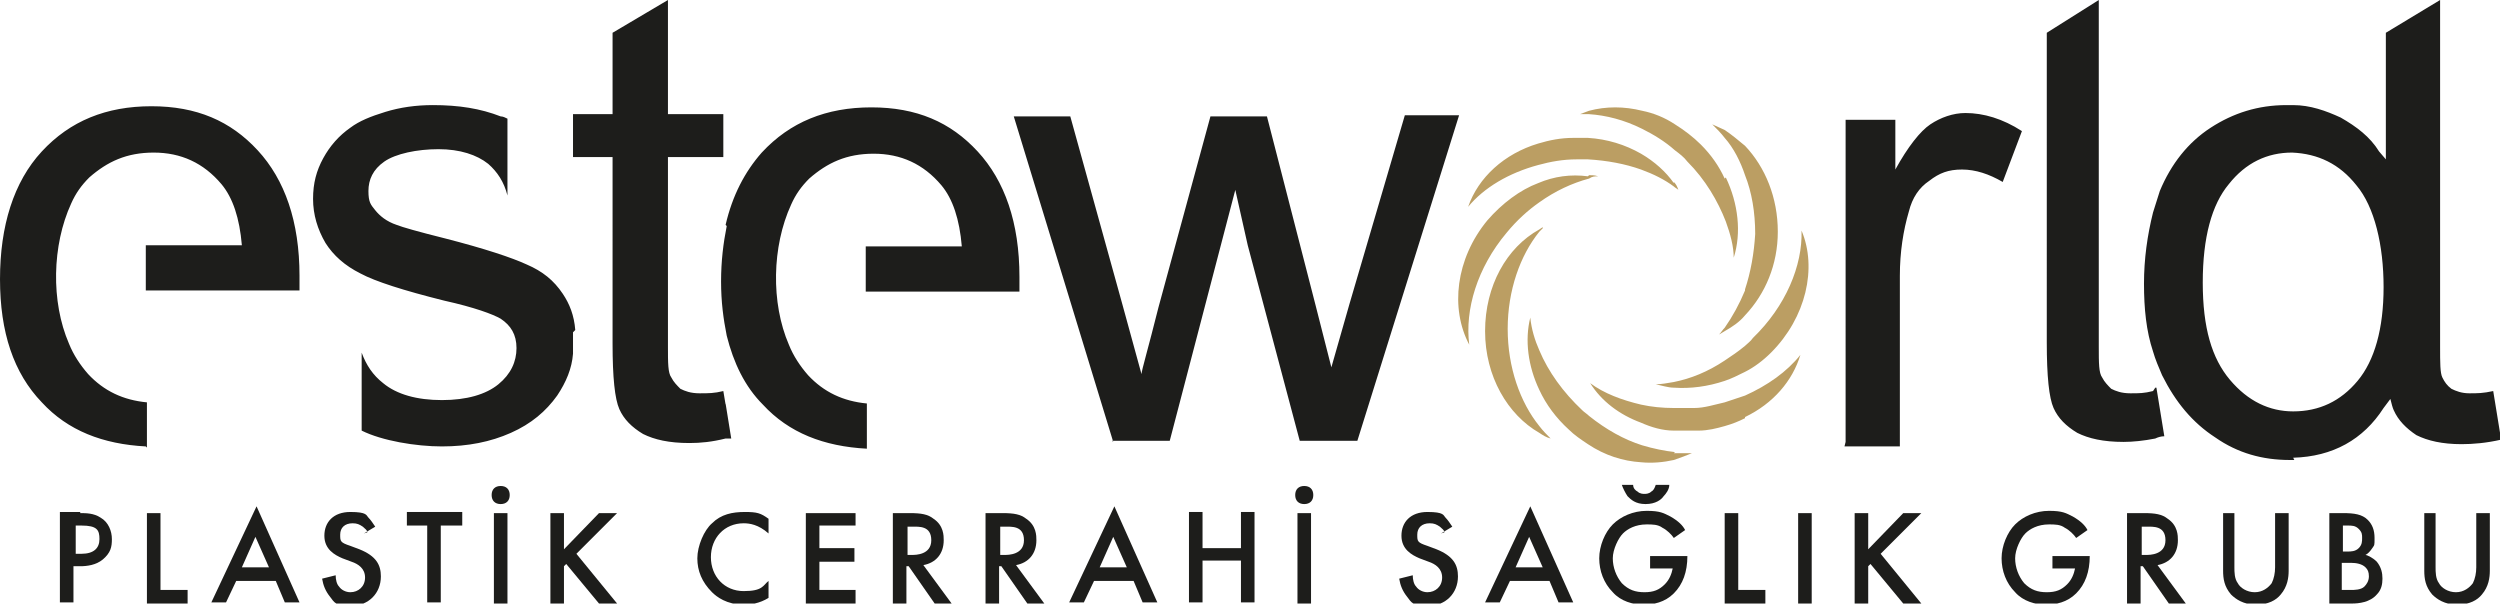 <svg xmlns="http://www.w3.org/2000/svg" id="Layer_1" data-name="Layer 1" viewBox="0 0 221.2 53.4"><defs><style>      .cls-1 {        fill: none;      }      .cls-1, .cls-2, .cls-3 {        stroke-width: 0px;      }      .cls-2 {        fill: #1d1d1b;      }      .cls-3 {        fill: #bb9e63;      }    </style></defs><path class="cls-3" d="m136.5,20.2l-.3.3c-1.7,2.1-2.8,5.2-2.8,8.6s1.1,6.5,2.8,8.6c.3.4.7.8,1,1.1-.4-.1-.7-.3-1-.5-2.8-1.6-4.8-5-4.8-9s1.9-7.4,4.8-9l.3-.2Zm4.1-4.7c.3,0,.5,0,.8.1-.3,0-.5,0-.8.2-1.5.4-3,1.1-4.4,2.1-1,.7-2,1.6-2.9,2.7-2.6,3.1-3.7,6.8-3.3,9.9-1.7-3.2-1.2-7.6,1.6-11,1.3-1.5,2.9-2.7,4.5-3.3,1.4-.6,2.9-.8,4.4-.6m7.6.5c.2.2.3.4.4.7-.1-.1-.3-.2-.4-.3-.8-.6-1.8-1.1-2.9-1.5-1.4-.5-3-.8-4.7-.9-.3,0-.7,0-1,0-1.2,0-2.3.2-3.4.5-2.6.7-4.8,2-6.2,3.7.9-2.6,3.2-4.7,6.2-5.6,1-.3,2-.5,3.1-.5.4,0,.9,0,1.3,0,1.7.1,3.3.6,4.7,1.4,1.2.7,2.2,1.6,2.9,2.6m0,23.9c.5,0,1.1,0,1.6,0-.5.2-1,.4-1.6.6-.9.2-1.9.3-2.9.2-1.6-.1-3.2-.6-4.7-1.6-.6-.4-1.2-.8-1.7-1.3-1.1-1-2-2.2-2.6-3.5-1-2.1-1.3-4.4-.8-6.4.1,1,.4,2,.8,2.9.8,1.9,2.1,3.7,3.8,5.3.2.2.4.3.6.5,1.5,1.2,3.1,2.1,4.7,2.6,1,.3,2,.5,2.9.6m4.5-24.3c1.1,2.3,1.4,4.9.7,7.1,0-1-.3-2.1-.7-3.2-.7-1.8-1.8-3.7-3.4-5.3-.3-.4-.7-.7-1.1-1-.9-.8-1.9-1.4-2.9-1.9-1.6-.8-3.2-1.2-4.7-1.3-.3,0-.5,0-.8,0,.3-.1.5-.2.8-.3,1.5-.4,3.1-.4,4.7,0,1,.2,2,.6,2.9,1.2.8.5,1.6,1.1,2.3,1.8.9.9,1.6,1.9,2.1,3m1.8,21.2c-.6.3-1.1.5-1.8.7-.7.2-1.5.4-2.3.4-.7,0-1.5,0-2.2,0-1,0-2-.3-2.9-.7-1.9-.7-3.5-1.9-4.5-3.5,1.2.9,2.8,1.5,4.5,1.9.9.2,1.9.3,2.9.3.6,0,1.2,0,1.8,0,.9,0,1.8-.3,2.7-.5.6-.2,1.2-.4,1.8-.6,2-.9,3.7-2.1,4.9-3.6-.7,2.3-2.4,4.3-4.9,5.5m0-11.3c.5-1.5.8-3.2.9-4.9,0-1.9-.3-3.7-.9-5.2-.4-1.2-1-2.4-1.8-3.3-.3-.4-.7-.8-1.1-1.2.4.2.7.3,1.1.5.6.4,1.2.9,1.8,1.4,1.8,1.9,2.9,4.6,2.9,7.6,0,2.9-1.1,5.5-2.9,7.4-.5.6-1.1,1-1.8,1.4-.2.1-.3.2-.5.3.2-.2.3-.4.5-.6.7-1,1.3-2.1,1.8-3.3m0,4.9c.2-.2.5-.4.7-.7,2.9-2.8,4.4-6.4,4.3-9.5,1.4,3.3.4,7.7-2.7,10.8-.7.7-1.5,1.3-2.3,1.7-.6.3-1.2.6-1.8.8-1.5.5-3,.7-4.5.6-.5,0-1.1-.2-1.6-.3.5,0,1-.1,1.6-.2,1.5-.3,3-.9,4.5-1.9.6-.4,1.2-.8,1.8-1.3"></path><rect class="cls-1" x="-184.8" y="-271.6" width="595.3" height="595.3"></rect><path class="cls-2" d="m64.2,35.7l.5,3.1h-.5c-1.2.3-2.2.4-3.2.4-1.8,0-3.1-.3-4.1-.8-1-.6-1.7-1.3-2.1-2.2-.4-.9-.6-2.8-.6-5.8V13.9h-3.5v-3.8c0,0,3.5,0,3.5,0V2.9l4.9-2.9v10.1h4.9v3.8h-4.9v16.8c0,1.4,0,2.3.3,2.7.2.4.5.7.8,1,.4.2.9.4,1.7.4s1.3,0,2.1-.2l.2,1.2Zm-13.5-6.3c0,.3,0,.7,0,1s0,.6,0,.9c-.1,1.3-.6,2.5-1.4,3.7-1,1.4-2.3,2.5-4.1,3.3-1.8.8-3.8,1.2-6.1,1.2s-5.3-.5-7.1-1.4v-6.9c.4,1.1,1,2,1.9,2.7,1.2,1,3,1.5,5.2,1.5s3.9-.5,5-1.4c1.1-.9,1.6-2,1.6-3.2s-.5-2-1.4-2.6c-.7-.4-2.3-1-5-1.6-3.6-.9-6.1-1.7-7.4-2.4-1.4-.7-2.4-1.6-3.1-2.7-.7-1.2-1.1-2.5-1.1-3.9s.3-2.5.9-3.6c.6-1.1,1.4-2,2.4-2.7.8-.6,1.8-1,3.1-1.4,1.3-.4,2.7-.6,4.2-.6,2.3,0,4.2.3,6,1,.2,0,.4.1.6.2v6.8c-.3-1.2-.9-2.1-1.7-2.8-1-.8-2.5-1.3-4.4-1.3s-3.8.4-4.8,1.1c-1,.7-1.4,1.6-1.4,2.6s.2,1.2.6,1.7c.4.5,1,1,1.9,1.3.5.2,1.9.6,4.3,1.2,3.5.9,5.9,1.7,7.2,2.3,1.4.6,2.4,1.4,3.2,2.6.6.9,1,1.9,1.1,3.2m112.4,9.9V10.6h4.4v4.4c1.1-2,2.2-3.4,3.1-4,.9-.6,2-1,3.1-1,1.6,0,3.3.5,5,1.6l-1.7,4.5c-1.2-.7-2.4-1.1-3.6-1.1s-2,.3-2.9,1c-.9.6-1.5,1.5-1.8,2.7-.5,1.7-.8,3.6-.8,5.7v15.1h-4.9Zm-64.8,0l-8.8-28.8h5l4.6,16.6,1.7,6.2c0-.3.6-2.3,1.5-5.9l4.6-16.9h5l4.3,16.7,1.4,5.5,1.6-5.6,4.9-16.7h4.8l-9,28.8h-5.1l-4.6-17.3-1.1-4.9-5.8,22.2h-5.1Zm92.2-4.8h.1s.7,4.3.7,4.3c-.3,0-.6.1-.8.2-1,.2-2,.3-2.8.3-1.8,0-3.1-.3-4.1-.8-1-.6-1.7-1.3-2.1-2.2-.4-.9-.6-2.8-.6-5.8V2.9L185.7,0s0,0,0,10.1c0,0,0,0,0,3.8v16.8c0,1.4,0,2.3.3,2.7.2.4.5.7.8,1,.4.2.9.4,1.7.4s1.2,0,2-.2m-126.3-14.7c.6-2.6,1.7-4.7,3.2-6.4,2.5-2.7,5.7-4,9.7-4s7,1.3,9.4,3.9c2.4,2.6,3.7,6.3,3.7,11.1s0,.7,0,1.3h-13.6v-4h8.5c-.2-2.4-.8-4.2-1.8-5.4-1.6-1.9-3.6-2.8-6-2.8s-4.1.8-5.7,2.2c-.7.7-1.2,1.4-1.6,2.3-1.7,3.7-1.8,8.7-.2,12.4.4,1,1,1.9,1.7,2.7,1.4,1.5,3.1,2.3,5.2,2.5v4c-3.8-.2-6.9-1.4-9.2-3.9-1.6-1.6-2.6-3.7-3.2-6.1-.3-1.5-.5-3-.5-4.8s.2-3.4.5-4.9m138.7,20.7h-.4c-2.4,0-4.6-.6-6.6-2-2-1.3-3.5-3.1-4.7-5.5-.3-.7-.6-1.4-.8-2.1-.6-1.8-.8-3.8-.8-6s.3-4.3.8-6.3c.2-.6.4-1.3.6-1.9,1-2.4,2.5-4.3,4.5-5.6,2-1.3,4.2-2,6.7-2s.4,0,.6,0c1.5,0,2.9.5,4.2,1.1,1.4.8,2.6,1.7,3.4,3l.6.7V2.9L215.9,0v10.1c0,3.8,0,3.8,0,3.8q0,16.8,0,16.8c0,1.4,0,2.3.2,2.7.2.4.4.7.8,1,.4.2.9.4,1.6.4s1.2,0,2.1-.2l.7,4.3c-1.3.3-2.5.4-3.5.4-1.7,0-3-.3-4-.8-.9-.6-1.6-1.3-2-2.2-.1-.2-.2-.6-.3-1l-.6.8c-1.8,2.8-4.5,4.3-8,4.4m0-27h-.1c-2.2,0-4.1.9-5.6,2.8-1.5,1.8-2.3,4.7-2.3,8.7s.8,6.7,2.4,8.6c1.6,1.9,3.5,2.8,5.6,2.8,2.3,0,4.2-.9,5.7-2.7,1.5-1.8,2.3-4.6,2.3-8.3s-.8-7.1-2.4-9c-1.5-1.9-3.4-2.8-5.7-2.9M12.9,39.5c-3.8-.2-6.9-1.4-9.2-3.9-2.5-2.6-3.7-6.2-3.7-10.9s1.2-8.6,3.7-11.3c2.5-2.7,5.7-4,9.7-4s7,1.3,9.4,3.9c2.4,2.6,3.7,6.3,3.7,11.1s0,.7,0,1.3h-13.6v-4h8.5c-.2-2.4-.8-4.2-1.8-5.4-1.6-1.9-3.6-2.8-6-2.8s-4.1.8-5.7,2.2c-.7.7-1.2,1.4-1.6,2.3-1.7,3.7-1.8,8.7-.2,12.4.4,1,1,1.9,1.7,2.7,1.4,1.5,3.1,2.3,5.2,2.5v4Z"></path><g><path class="cls-2" d="m7.1,45.4c.5,0,1.2,0,1.8.4.7.4,1,1.2,1,1.9s-.1,1.2-.8,1.8c-.6.5-1.4.6-2,.6h-.6v3.2h-1.2v-8h1.8Zm-.5,3.6h.6c1.1,0,1.6-.5,1.6-1.3s-.2-1.2-1.6-1.2h-.5v2.5Z"></path><path class="cls-2" d="m14.2,45.4v6.8h2.4v1.2h-3.6v-8h1.2Z"></path><path class="cls-2" d="m24.3,51.4h-3.4l-.9,1.9h-1.3l4-8.5,3.8,8.5h-1.3l-.8-1.9Zm-.5-1.2l-1.2-2.7-1.2,2.7h2.4Z"></path><path class="cls-2" d="m32.5,47.1c0-.2-.2-.3-.4-.5-.3-.2-.5-.3-.9-.3-.7,0-1.1.4-1.1,1s0,.7.9,1l.8.3c1.5.6,1.9,1.4,1.9,2.4,0,1.5-1.1,2.6-2.6,2.6s-1.5-.3-1.9-.8c-.4-.5-.6-1-.7-1.6l1.2-.3c0,.4.1.8.3,1,.2.3.6.5,1,.5.7,0,1.3-.5,1.3-1.3s-.6-1.2-1.2-1.4l-.8-.3c-.7-.3-1.6-.8-1.6-2s.8-2.1,2.3-2.1,1.4.3,1.6.5c.2.2.4.5.6.8l-1,.6Z"></path><path class="cls-2" d="m39,46.5v6.8h-1.2v-6.8h-1.8v-1.2h4.9v1.2h-1.8Z"></path><path class="cls-2" d="m44.3,43c.5,0,.8.3.8.8s-.3.8-.8.8-.8-.3-.8-.8.3-.8.8-.8Zm.6,2.4v8h-1.2v-8h1.2Z"></path><path class="cls-2" d="m49.9,48.6l3.1-3.2h1.6l-3.6,3.6,3.6,4.4h-1.6l-2.9-3.5-.2.2v3.3h-1.2v-8h1.2v3.2Z"></path><path class="cls-2" d="m68,47.2c-.9-.8-1.7-.9-2.2-.9-1.7,0-2.9,1.3-2.9,3s1.2,3,2.9,3,1.7-.5,2.2-.9v1.5c-.8.5-1.6.6-2.2.6-1.5,0-2.4-.7-2.8-1.1-.9-.9-1.3-1.9-1.3-3s.6-2.5,1.3-3.1c.8-.8,1.8-1,2.9-1s1.4.1,2.1.6v1.4Z"></path><path class="cls-2" d="m75.7,46.5h-3.2v2h3.1v1.2h-3.1v2.5h3.2v1.2h-4.4v-8h4.4v1.2Z"></path><path class="cls-2" d="m80.5,45.4c1,0,1.6.1,2.1.5.9.6.9,1.5.9,1.9,0,1.2-.7,2-1.8,2.2l2.5,3.4h-1.5l-2.3-3.3h-.2v3.3h-1.2v-8h1.4Zm-.2,3.7h.4c.3,0,1.7,0,1.7-1.3s-1.1-1.2-1.7-1.2h-.4v2.5Z"></path><path class="cls-2" d="m88.7,45.4c1,0,1.6.1,2.1.5.9.6.9,1.5.9,1.9,0,1.2-.7,2-1.8,2.2l2.5,3.4h-1.5l-2.3-3.3h-.2v3.3h-1.2v-8h1.4Zm-.2,3.7h.4c.3,0,1.7,0,1.7-1.3s-1.1-1.2-1.7-1.2h-.4v2.5Z"></path><path class="cls-2" d="m100.2,51.4h-3.4l-.9,1.9h-1.3l4-8.5,3.8,8.5h-1.3l-.8-1.9Zm-.5-1.2l-1.2-2.7-1.2,2.7h2.4Z"></path><path class="cls-2" d="m106.4,48.5h3.4v-3.2h1.2v8h-1.2v-3.7h-3.4v3.7h-1.2v-8h1.2v3.2Z"></path><path class="cls-2" d="m115.4,43c.5,0,.8.3.8.8s-.3.8-.8.8-.8-.3-.8-.8.3-.8.8-.8Zm.6,2.4v8h-1.2v-8h1.2Z"></path><path class="cls-2" d="m127.8,47.1c0-.2-.2-.3-.4-.5-.3-.2-.5-.3-.9-.3-.7,0-1.1.4-1.1,1s0,.7.9,1l.8.3c1.5.6,1.9,1.4,1.9,2.4,0,1.5-1.1,2.6-2.6,2.6s-1.5-.3-1.9-.8c-.4-.5-.6-1-.7-1.6l1.2-.3c0,.4.1.8.3,1,.2.3.6.5,1,.5.7,0,1.3-.5,1.3-1.3s-.6-1.2-1.2-1.4l-.8-.3c-.7-.3-1.6-.8-1.6-2s.8-2.1,2.3-2.1,1.4.3,1.6.5c.2.2.4.5.6.8l-1,.6Z"></path><path class="cls-2" d="m137,51.4h-3.4l-.9,1.9h-1.3l4-8.5,3.8,8.5h-1.3l-.8-1.9Zm-.5-1.2l-1.2-2.7-1.2,2.7h2.4Z"></path><path class="cls-2" d="m146,49.2h3.3c0,1.4-.4,2.5-1.2,3.3-.8.8-1.8,1-2.7,1s-2-.3-2.7-1.1c-.8-.8-1.2-1.9-1.2-3s.5-2.3,1.2-3c.7-.7,1.8-1.2,3-1.2s1.5.2,2.1.5c.7.4,1.1.8,1.3,1.2l-1,.7c-.2-.3-.6-.7-1-.9-.4-.3-.9-.3-1.4-.3-1,0-1.7.4-2.1.8s-.9,1.4-.9,2.2.3,1.6.8,2.2c.6.6,1.2.8,2,.8s1.3-.2,1.8-.7c.4-.4.6-.9.7-1.4h-2v-1.1Zm1.7-6.3c0,.4-.3.8-.5,1-.2.3-.7.7-1.6.7s-1.3-.4-1.6-.7c-.2-.3-.4-.7-.5-1h1c0,.3.2.5.4.6.2.2.5.2.6.2s.4,0,.6-.2c.2-.1.3-.3.4-.6h1Z"></path><path class="cls-2" d="m153.8,45.4v6.8h2.4v1.2h-3.6v-8h1.2Z"></path><path class="cls-2" d="m160.3,45.4v8h-1.2v-8h1.2Z"></path><path class="cls-2" d="m165.3,48.6l3.1-3.2h1.6l-3.6,3.6,3.6,4.4h-1.6l-2.9-3.5-.2.2v3.3h-1.2v-8h1.2v3.2Z"></path><path class="cls-2" d="m181.6,49.2h3.3c0,1.4-.4,2.5-1.2,3.3-.8.8-1.8,1-2.7,1s-2-.3-2.7-1.1c-.8-.8-1.2-1.9-1.2-3s.5-2.3,1.2-3c.7-.7,1.8-1.2,3-1.2s1.5.2,2.1.5c.7.4,1.1.8,1.3,1.2l-1,.7c-.2-.3-.6-.7-1-.9-.4-.3-.9-.3-1.4-.3-1,0-1.7.4-2.1.8s-.9,1.4-.9,2.2.3,1.6.8,2.2c.6.6,1.2.8,2,.8s1.3-.2,1.8-.7c.4-.4.6-.9.7-1.4h-2v-1.1Z"></path><path class="cls-2" d="m189.7,45.4c1,0,1.6.1,2.1.5.9.6.9,1.5.9,1.9,0,1.2-.7,2-1.8,2.2l2.5,3.4h-1.5l-2.3-3.3h-.2v3.3h-1.2v-8h1.4Zm-.2,3.7h.4c.3,0,1.7,0,1.7-1.3s-1.1-1.2-1.7-1.2h-.4v2.5Z"></path><path class="cls-2" d="m197.7,45.4v4.8c0,.4,0,1,.3,1.4.2.4.8.8,1.5.8s1.2-.4,1.5-.8c.2-.4.3-.9.3-1.4v-4.8h1.2v5.1c0,.6-.1,1.4-.7,2.1-.4.5-1.1.9-2.2.9s-1.8-.5-2.2-.9c-.6-.7-.7-1.4-.7-2.1v-5.1h1.2Z"></path><path class="cls-2" d="m207.3,45.4c1,0,1.7.1,2.2.6.4.4.6.9.6,1.6s0,.6-.2.9c-.2.3-.4.5-.6.6.1,0,.6.2,1,.6.4.5.5,1,.5,1.5s-.1,1-.5,1.4c-.6.7-1.6.8-2.2.8h-2v-8h1.2Zm0,3.4h.4c.3,0,.7,0,1-.3.3-.3.3-.6.3-.9s0-.5-.3-.8c-.3-.3-.6-.3-1-.3h-.4v2.3Zm0,3.4h.7c.3,0,.9,0,1.2-.3.2-.2.4-.5.4-.9s-.1-.6-.3-.8c-.3-.3-.8-.4-1.3-.4h-.8v2.4Z"></path><path class="cls-2" d="m215.5,45.4v4.8c0,.4,0,1,.3,1.4.2.4.8.8,1.5.8s1.2-.4,1.5-.8c.2-.4.3-.9.3-1.4v-4.8h1.2v5.1c0,.6-.1,1.4-.7,2.1-.4.5-1.1.9-2.2.9s-1.8-.5-2.2-.9c-.6-.7-.7-1.4-.7-2.1v-5.1h1.2Z"></path></g></svg>